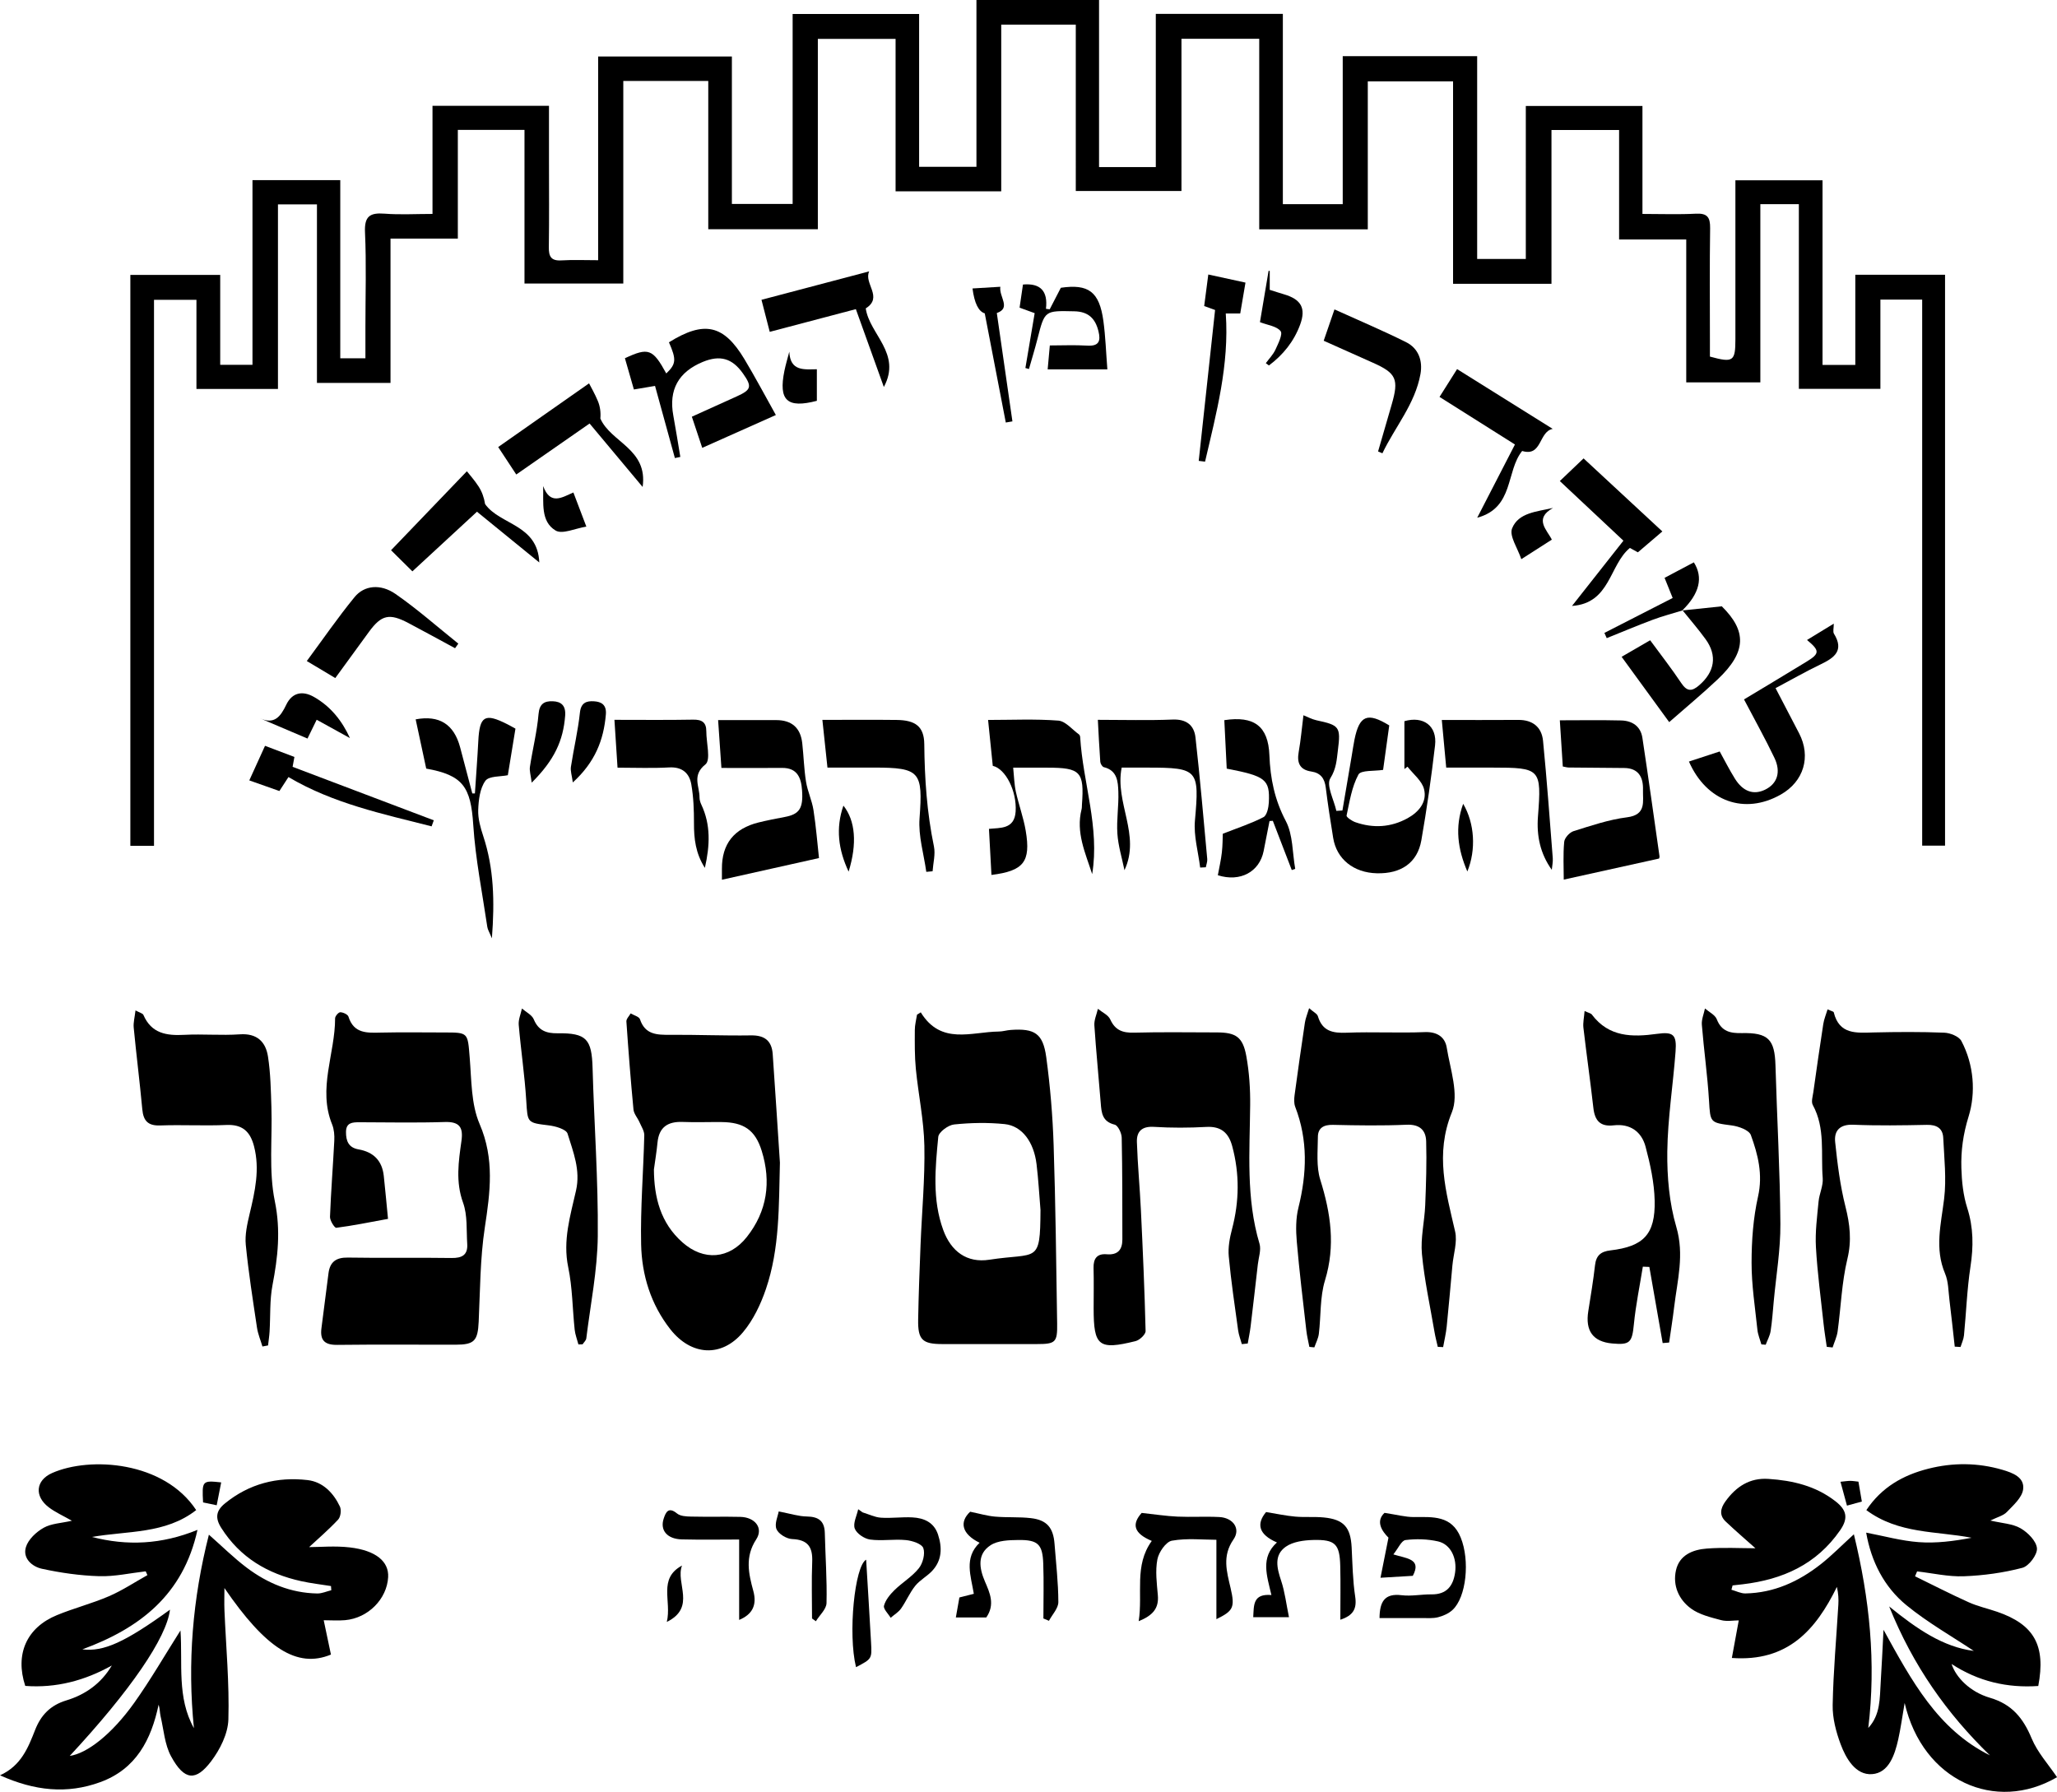 <?xml version="1.0" encoding="UTF-8"?> <svg xmlns="http://www.w3.org/2000/svg" id="Layer_1" viewBox="0 0 685.35 597.02"><path d="M640.44,99.82h-13.93v29.73h-27.17c0-10.35,0-20.63,0-30.92s0-20.23,0-30.6h-12.83v59.37h-24.69v-47.6h-22.37V43.31h-22.53v51.25h-32.79V27.1h-28.41v49.32h-36.17V12.92h-25.91V63.63h-35.21V8.21h-24.84V63.75h-35.2V12.95h-25.9v63.42h-36.51V26.98h-28.31V94.46h-32.92V43.28h-22.21v36.22h-22.43v48.09h-24.51v-59.49h-12.99v61.49h-27.16v-29.69h-14.14v181.91h-7.88V91.6h29.94v29.95h10.75V60.01h29.25v59.37h8.38c0-3.59,0-7.04,0-10.49,0-10.5,.34-21.01-.14-31.49-.24-5.35,1.63-6.58,6.5-6.21,5.11,.4,10.28,.09,15.99,.09V35.26h38.81c0,6.31,0,12.44,0,18.57,0,9.5,.09,19-.05,28.5-.05,3.1,.73,4.64,4.17,4.43,3.94-.24,7.91-.06,12.26-.06V18.83h44.56v49.12h20.24V4.66h42.14V55.57h19.1V0h40.85V55.66h18.91V4.63h42.33v63.39h19.95V18.71h44.79V86.29h16.21V35.31h38.86v35.97c6.28,0,12.05,.22,17.78-.08,3.83-.2,4.82,1.19,4.77,4.85-.19,12.5-.07,25-.07,37.5,0,1.8,0,3.6,0,5.26,7.77,2.13,8.49,1.6,8.49-5.81,0-17.48,0-34.96,0-52.92h29.03v61.51h10.92v-30.05h29.9v190.22h-7.62V99.82Z"></path><path d="M617.67,511.2c5.27,21.56,7.44,42.8,4.8,64.54,4.1-4.42,3.8-9.89,4.14-15.16,.35-5.45,.59-10.91,.94-17.55,9.33,16.91,18,33.16,35.45,41.84-14.29-13.89-25.58-29.77-33.57-49.62,9.27,7.54,18.01,13.52,28.2,14.82-7.2-4.81-15.32-9.4-22.44-15.22-7.48-6.12-11.75-14.62-13.42-24.19,5.96,1.13,11.69,2.74,17.5,3.17,5.8,.43,11.69-.33,17.62-1.46-11.78-2.28-24.27-1.21-35.06-9.21,5.09-7.66,12.31-11.69,20.65-13.8,8.19-2.08,16.49-2.03,24.67,.36,3.43,1.01,7.48,2.49,6.91,6.57-.38,2.72-3.27,5.26-5.43,7.51-1.17,1.22-3.14,1.67-5.48,2.83,3.9,.92,7.39,1.04,10.06,2.58,2.42,1.4,5.26,4.25,5.46,6.67,.18,2.11-2.68,5.93-4.85,6.5-6.32,1.66-12.95,2.57-19.5,2.82-5.17,.2-10.38-1.03-15.58-1.62-.23,.54-.46,1.09-.69,1.63,5.97,2.91,11.87,5.95,17.92,8.67,3.01,1.35,6.3,2.07,9.44,3.15,12.31,4.23,16.27,11.2,13.7,24.73-10.31,.7-19.93-1.49-28.88-7.33,1.4,4.37,6.06,9.29,12.77,11.25,7.38,2.16,11.1,6.82,13.91,13.56,1.95,4.68,5.59,8.66,8.45,12.9-20.46,11.97-44.77,1.27-50.77-24.73-.85,4.91-1.33,8.57-2.14,12.16-1.16,5.19-3.16,11.17-8.73,11.56-5.44,.38-8.67-5.16-10.48-10.03-1.53-4.13-2.72-8.7-2.63-13.04,.21-11.14,1.23-22.26,1.89-33.39,.11-1.81,.02-3.63-.48-5.93-7.03,14.35-16.38,25.03-35,23.68,.81-4.39,1.51-8.18,2.3-12.52-1.8,0-3.99,.43-5.91-.09-3.45-.93-7.21-1.81-10-3.85-4.06-2.97-6.16-7.66-5.01-12.76,1.15-5.12,5.66-6.88,10.27-7.23,5.56-.43,11.17-.1,16.21-.1-3.19-2.85-6.64-5.8-9.93-8.92-2.2-2.09-1.74-4.39-.07-6.7,3.55-4.91,8.07-7.91,14.34-7.49,8.09,.53,15.75,2.33,22.34,7.47,3.61,2.81,4.4,5.51,1.56,9.61-7.91,11.45-19.19,16.45-32.48,18.03-1.13,.13-2.25,.25-3.38,.38-.13,.48-.25,.96-.38,1.44,1.56,.43,3.12,1.26,4.67,1.23,9.53-.18,17.77-3.98,25.11-9.75,3.64-2.86,6.9-6.21,11.02-9.96Z"></path><path d="M60.13,543.24c.76,11.15-1.23,22.36,4.48,32.57-2.21-21.79-.43-43.17,4.99-64.47,4.38,3.85,8.27,7.73,12.61,11,6.9,5.2,14.7,8.44,23.49,8.59,1.55,.03,3.12-.7,4.68-1.08-.03-.46-.07-.93-.1-1.39-3.31-.53-6.66-.91-9.93-1.63-11.16-2.46-20.36-7.85-26.64-17.76-2.1-3.31-1.74-5.72,1.23-8.14,8.08-6.58,17.43-8.95,27.54-7.78,5.07,.59,8.62,4.26,10.77,8.82,.54,1.15,.25,3.45-.6,4.35-3.21,3.43-6.8,6.5-9.66,9.16,3.65,0,8.66-.47,13.54,.1,8.74,1.02,13.08,4.71,12.79,9.92-.41,7.29-6.67,13.63-14.31,14.32-2.31,.21-4.65,.03-7.16,.03,.85,4.02,1.64,7.78,2.41,11.44-11.35,4.69-21.76-2.14-35.49-22.17,0,2.48-.09,4.96,.01,7.43,.51,12.12,1.66,24.26,1.31,36.36-.14,4.74-2.77,10.01-5.74,13.92-5.01,6.61-8.86,6.63-13.35-1.63-2.14-3.93-2.45-8.87-3.5-13.37-.28-1.2-.21-2.47-.65-3.86-2.48,11.73-7.51,21.46-19.44,25.82-11.05,4.04-21.85,2.93-33.41-2.27,7.04-3.2,9.37-9.18,11.71-15.15,1.93-4.91,5.07-8.2,10.42-9.82,6.27-1.9,11.58-5.61,15.12-11.62-9.03,5.05-18.58,7.57-28.84,6.8-3.47-10.55,.43-19.44,10.6-23.6,5.68-2.33,11.68-3.86,17.31-6.29,4.45-1.92,8.54-4.65,12.79-7.02-.19-.42-.38-.85-.57-1.27-5.17,.59-10.36,1.78-15.5,1.62-6.39-.19-12.83-1.11-19.08-2.47-3.26-.71-6.5-3.47-5.32-7.25,.79-2.55,3.44-5.02,5.89-6.4,2.57-1.45,5.89-1.54,9.42-2.35-2.94-1.68-5.54-2.82-7.73-4.5-4.83-3.68-4.36-8.97,1.14-11.4,12.62-5.59,37.29-3.94,48,12.35-10.27,8.03-22.91,6.86-34.72,8.95,11.7,3.02,23.13,2.53,35.15-2.36-4.76,21.69-19.26,32.79-38.35,39.81,7.12,.87,14.27-2.42,29.19-13.22-1.12,9.37-13.17,26.95-33.4,48.73,5.79-.85,14-7.19,21.47-17.67,5.46-7.66,10.18-15.86,15.45-24.17Z"></path><path d="M129.25,406.12c-6.21,1.14-11.69,2.26-17.21,2.97-.57,.07-2.14-2.42-2.09-3.67,.32-8.46,1-16.9,1.43-25.36,.09-1.79-.06-3.76-.72-5.4-4.86-11.95,1.01-23.58,.99-35.37,0-.72,1.14-2.03,1.73-2.02,.95,.02,2.49,.73,2.72,1.47,1.8,5.73,6.26,5.41,10.89,5.31,7-.16,14-.04,21-.04,8.11,0,7.82,.02,8.51,8.43,.61,7.44,.45,15.46,3.3,22.07,5.02,11.65,3.52,22.74,1.73,34.49-1.57,10.32-1.55,20.89-2.04,31.35-.3,6.36-1.41,7.68-7.62,7.69-13.17,.02-26.33-.1-39.49,.06-4.2,.05-5.83-1.51-5.27-5.64,.83-6.1,1.52-12.21,2.35-18.31,.5-3.72,2.56-5.21,6.46-5.14,11.49,.2,23-.04,34.49,.14,3.56,.06,5.5-1.02,5.26-4.71-.3-4.6,.13-9.51-1.38-13.7-2.54-7.01-1.5-13.76-.54-20.63,.63-4.47-.63-6.42-5.52-6.27-9.49,.3-19,.11-28.49,.08-2.33,0-4.44,.1-4.46,3.24-.02,2.97,.84,5.22,4.17,5.8q7.61,1.33,8.42,8.85c.51,4.78,.95,9.57,1.41,14.31Z"></path><path d="M306.78,337.31c6.76,10.99,16.86,6.48,25.99,6.39,1.32-.01,2.63-.44,3.95-.53,7.98-.58,10.79,1.13,11.87,9.08,1.32,9.71,2.14,19.52,2.46,29.32,.65,19.81,.86,39.63,1.17,59.44,.1,6.28-.55,6.82-6.8,6.82-10.49,0-20.99,0-31.48,0-6.63,0-8.15-1.44-8.03-8.16,.15-8.32,.47-16.65,.8-24.97,.44-10.98,1.49-21.97,1.27-32.94-.17-8.55-2-17.05-2.84-25.6-.42-4.3-.36-8.65-.34-12.98,0-1.7,.47-3.4,.73-5.1,.42-.26,.84-.52,1.25-.78Zm39.9,65.97c-.43-5.12-.7-10.27-1.32-15.37-.9-7.43-4.84-12.78-10.62-13.37-5.57-.57-11.29-.46-16.86,.12-1.96,.2-5.12,2.54-5.27,4.14-1,10.38-2.05,20.87,1.66,31.03,2.61,7.13,7.87,11.05,15.34,9.9,16.01-2.47,16.96,1.59,17.06-16.45Z"></path><path d="M259.85,387.52c-.38,14.19-.03,28.41-4.67,42-1.73,5.08-4.2,10.27-7.61,14.34-7.18,8.58-17.32,7.85-24.24-.97-6.51-8.3-9.5-18.05-9.72-28.29-.26-12.09,.76-24.21,1.05-36.32,.03-1.45-.98-2.95-1.6-4.38-.63-1.44-1.86-2.77-2-4.23-.93-9.76-1.69-19.54-2.36-29.32-.06-.86,.92-1.79,1.42-2.69,1.07,.64,2.81,1.06,3.11,1.96,1.71,5.15,5.67,5.2,10.03,5.17,8.98-.06,17.97,.33,26.95,.19,4.59-.07,6.93,1.84,7.24,6.24,.85,12.1,1.61,24.2,2.41,36.3Zm-41.98,2.07c.05,9.39,2.23,17.93,9.51,24.36,7.1,6.28,15.6,5.58,21.42-1.77,6.82-8.6,8.19-18.39,4.99-28.71-2.17-7.02-6.03-9.54-13.36-9.61-4.33-.04-8.66,.13-12.98-.04-4.96-.19-7.9,1.73-8.39,6.91-.28,2.96-.78,5.91-1.18,8.86Z"></path><path d="M413.76,447.86c-.42-1.53-1.02-3.04-1.24-4.6-1.13-8.21-2.36-16.42-3.12-24.66-.28-2.99,.32-6.18,1.1-9.13,2.42-9.22,2.53-18.38,.05-27.58-1.19-4.42-3.7-6.68-8.61-6.41-5.81,.32-11.68,.34-17.48-.02-3.99-.25-5.79,1.52-5.67,5.04,.25,7.6,.98,15.18,1.34,22.77,.64,13.4,1.24,26.81,1.56,40.22,.03,1.13-1.99,3.03-3.36,3.36-12.29,3.04-13.95,1.67-13.95-10.89,0-4.5,.09-9-.03-13.49-.08-3.13,1.17-4.83,4.37-4.56,3.68,.31,5.23-1.48,5.23-4.93-.02-11.31,.02-22.63-.22-33.93-.03-1.52-1.24-4.06-2.35-4.33-4.14-1.02-4.39-3.93-4.64-7.21-.68-8.62-1.55-17.23-2.12-25.86-.12-1.8,.76-3.67,1.18-5.52,1.42,1.16,3.45,2.05,4.12,3.54,1.66,3.66,4.19,4.5,7.95,4.4,9.16-.25,18.33-.08,27.49-.08,6.4,0,8.73,1.5,9.89,7.91,.97,5.36,1.34,10.91,1.28,16.36-.15,15.46-1.42,30.96,3.11,46.13,.61,2.05-.29,4.56-.55,6.85-.79,6.93-1.58,13.86-2.42,20.78-.23,1.88-.63,3.75-.95,5.62l-1.98,.21Z"></path><path d="M651.28,448.69c-.58-5.17-1.12-10.35-1.76-15.52-.37-2.97-.33-6.15-1.46-8.82-3.54-8.36-1.34-16.5-.32-24.9,.81-6.66,.03-13.55-.29-20.32-.15-3.2-2.19-4.41-5.45-4.34-8.16,.17-16.34,.3-24.48-.04-4.49-.19-6.48,1.94-6.08,5.77,.75,7.22,1.66,14.5,3.43,21.52,1.49,5.9,2.12,11.29,.64,17.42-1.89,7.85-2.15,16.1-3.25,24.15-.25,1.82-1.1,3.57-1.67,5.35-.65-.07-1.3-.14-1.95-.21-.35-2.49-.77-4.98-1.04-7.48-.92-8.57-2.08-17.13-2.57-25.72-.29-5.04,.4-10.16,.88-15.22,.25-2.62,1.59-5.25,1.38-7.79-.66-8.16,.93-16.64-3.31-24.37-.59-1.08-.01-2.87,.19-4.31,1.06-7.56,2.14-15.13,3.31-22.67,.25-1.61,.91-3.15,1.43-4.88,1.22,.57,1.98,.69,2.06,.99,1.83,7.51,7.61,6.84,13.34,6.7,7.83-.18,15.67-.23,23.48,.08,1.99,.08,4.89,1.23,5.71,2.78,4.2,7.95,4.83,17.27,2.4,25.13-1.83,5.91-2.58,11.41-2.41,17.22,.13,4.45,.61,9.06,1.96,13.28,2.09,6.55,2.09,12.91,1.06,19.62-1.15,7.54-1.4,15.22-2.15,22.82-.13,1.32-.75,2.58-1.15,3.87-.64-.04-1.29-.08-1.93-.11Z"></path><path d="M479.04,448.76c-.37-1.64-.81-3.28-1.09-4.94-1.47-8.66-3.37-17.28-4.19-25.99-.5-5.33,.86-10.81,1.09-16.24,.29-7.09,.52-14.2,.32-21.29-.1-3.78-2.19-5.74-6.56-5.55-8.15,.36-16.33,.23-24.49,.04-3.1-.07-5.01,1.02-5.03,4.03-.03,4.77-.58,9.85,.8,14.26,3.49,11.15,5.1,21.98,1.57,33.53-1.72,5.62-1.32,11.87-2.05,17.81-.19,1.54-.98,3.01-1.5,4.51-.55-.05-1.11-.11-1.66-.16-.34-1.8-.79-3.58-1-5.4-1.12-9.89-2.34-19.78-3.19-29.69-.32-3.74-.35-7.71,.55-11.31,2.82-11.36,3.21-22.49-1.07-33.58-.45-1.17-.38-2.64-.21-3.92,1.08-8.06,2.24-16.12,3.44-24.17,.21-1.38,.78-2.71,1.4-4.78,1.43,1.27,2.68,1.84,2.93,2.7,1.49,4.99,4.97,5.66,9.6,5.47,8.65-.34,17.34,.15,25.99-.2,4.17-.17,6.77,1.69,7.33,5.16,1.16,7.19,4.15,15.58,1.71,21.56-5.69,13.96-1.95,26.51,1.08,39.69,.81,3.52-.55,7.54-.9,11.33-.63,6.79-1.2,13.58-1.9,20.36-.24,2.3-.78,4.57-1.19,6.85-.6-.03-1.2-.06-1.81-.08Z"></path><path d="M527.95,336.86c1.33,.63,2.1,.74,2.43,1.19,5.66,7.54,13.46,7.56,21.7,6.42,5.46-.76,6.61,.25,6.18,5.94-.83,11.11-2.61,22.18-2.75,33.29-.1,8.39,.66,17.13,3.01,25.13,2.71,9.24,.35,17.74-.71,26.54-.48,3.99-1.12,7.97-1.69,11.95-.72,.06-1.43,.12-2.15,.18-1.48-8.46-2.96-16.91-4.44-25.37-.72-.03-1.45-.06-2.17-.09-1.02,6.39-2.35,12.74-2.98,19.16-.6,6.08-1.26,6.99-7.26,6.43q-9.53-.89-7.93-10.79c.81-5.09,1.66-10.18,2.24-15.29,.37-3.24,1.94-4.56,5.11-4.93,11.07-1.3,15-5.34,14.76-16.56-.13-6.03-1.47-12.13-3.03-18-1.33-5-5.15-7.74-10.59-7.11-4.51,.53-6.32-1.55-6.8-5.79-1.01-8.92-2.28-17.81-3.32-26.73-.19-1.65,.22-3.38,.39-5.57Z"></path><path d="M87.44,448.64c-.62-2.1-1.5-4.16-1.82-6.31-1.37-9.17-2.82-18.35-3.73-27.58-.33-3.35,.48-6.92,1.27-10.26,1.78-7.48,3.49-14.88,1.46-22.63-1.28-4.88-3.88-7.27-9.22-7.03-7.32,.33-14.67-.11-21.99,.16-4.08,.15-5.64-1.5-6-5.39-.84-9.08-1.99-18.14-2.86-27.22-.16-1.69,.34-3.44,.6-5.72,1.36,.75,2.4,.96,2.64,1.52,2.66,6.18,7.71,6.94,13.63,6.62,6.15-.33,12.35,.26,18.49-.17,5.71-.4,8.62,2.48,9.38,7.41,.86,5.55,.96,11.24,1.14,16.87,.34,10.47-.93,21.25,1.14,31.34,2,9.74,1.01,18.62-.78,27.95-.96,5.02-.66,10.28-.97,15.44-.09,1.56-.34,3.1-.51,4.65-.62,.12-1.25,.23-1.87,.35Z"></path><path d="M192.71,447.93c-.42-1.63-1.06-3.23-1.24-4.89-.74-6.94-.73-14.02-2.15-20.81-1.87-8.94,.72-17.21,2.6-25.55,1.55-6.85-.95-12.87-2.82-18.96-.45-1.46-4.01-2.49-6.26-2.76-7.25-.88-7.04-.83-7.5-8.2-.52-8.45-1.79-16.85-2.51-25.29-.15-1.77,.69-3.63,1.07-5.45,1.35,1.19,3.32,2.12,3.94,3.61,1.55,3.75,4.2,4.69,7.89,4.65,9.69-.13,11.44,1.92,11.71,11.65,.52,18.63,1.9,37.26,1.73,55.88-.11,11.39-2.43,22.77-3.83,34.14-.09,.69-.81,1.31-1.23,1.96-.47,.01-.93,.03-1.4,.04Z"></path><path d="M586.86,447.94c-.46-1.63-1.16-3.24-1.33-4.9-.78-7.44-1.95-14.89-1.94-22.33,0-7.37,.55-14.9,2.16-22.07,1.65-7.34-.03-13.94-2.4-20.45-.61-1.67-4.09-2.92-6.4-3.21-7.2-.93-7.1-.92-7.54-8.24-.51-8.45-1.71-16.87-2.39-25.31-.14-1.77,.67-3.61,1.04-5.42,1.35,1.18,3.36,2.12,3.94,3.6,1.59,4.13,4.6,4.69,8.38,4.61,8.76-.18,10.92,2.1,11.17,10.7,.51,17.63,1.52,35.26,1.64,52.89,.06,8.58-1.42,17.17-2.21,25.75-.31,3.31-.53,6.64-1.04,9.93-.24,1.57-1.08,3.04-1.64,4.56-.48-.04-.95-.07-1.43-.11Z"></path><path d="M467.92,256.21v-15.92c6.29-1.81,10.97,1.53,10.21,8.07-1.23,10.57-2.73,21.12-4.56,31.6-1.31,7.51-6.75,11.22-14.86,11.01-7.73-.2-13.37-4.72-14.52-11.77-.91-5.58-1.78-11.17-2.47-16.77-.38-3.05-1.69-4.9-4.83-5.37-3.77-.56-4.84-2.82-4.2-6.45,.72-4.05,1.07-8.17,1.59-12.29,1.37,.54,2.8,1.33,4.33,1.67,7.67,1.65,8.15,2.13,7.15,9.98-.4,3.16-.51,6.14-2.52,9.35-1.44,2.29,1.19,7.15,2.01,10.86,.67-.04,1.35-.09,2.02-.13,1.03-6.06,2.06-12.12,3.09-18.18,.31-1.8,.56-3.62,.92-5.41,1.65-8.14,4.32-9.21,11.59-4.76-.73,5.25-1.45,10.46-2.05,14.82-2.91,.47-7.39,.03-8.22,1.56-2.21,4.09-2.95,9-3.95,13.66-.11,.52,1.79,1.82,2.95,2.22,5.94,2.07,11.82,1.72,17.36-1.32,3.76-2.07,6.58-5.43,5.5-9.71-.7-2.78-3.6-5.01-5.51-7.48-.35,.27-.7,.53-1.04,.8Z"></path><path d="M272.86,285.9c-11.52,2.57-21.82,4.87-32.33,7.22,0-1.03,0-2.33,0-3.64q-.08-12.4,12.19-15.44c2.9-.71,5.84-1.29,8.78-1.84,4.82-.9,6.16-2.86,5.73-8.84-.29-4.18-1.54-7.55-6.69-7.5-6.62,.06-13.25,.01-20.18,.01-.39-5.66-.75-10.89-1.1-15.94,6.24,0,12.8,0,19.37,0,5.16,0,8.09,2.57,8.66,7.67,.48,4.28,.58,8.62,1.26,12.86,.51,3.2,1.98,6.24,2.48,9.43,.86,5.48,1.29,11.02,1.84,16.01Z"></path><path d="M521.01,293.07c0-4-.25-8.31,.15-12.57,.12-1.32,1.79-3.16,3.12-3.57,5.85-1.83,11.76-3.85,17.79-4.61,6.58-.82,5.23-5.31,5.34-9.18,.12-4.12-1.45-7.2-6.25-7.25-6.15-.06-12.3-.09-18.46-.16-.63,0-1.25-.21-2.01-.34-.34-5.25-.67-10.34-.99-15.39,6.69,0,13.57-.12,20.43,.05,3.67,.09,6.5,1.91,7.08,5.78,1.99,13.15,3.82,26.31,5.7,39.48,.04,.3-.13,.63-.15,.75-10.49,2.32-20.9,4.62-31.75,7.02Z"></path><path d="M329.21,239.88c7.88,0,15.68-.37,23.4,.22,2.4,.18,4.61,2.97,6.88,4.6,.23,.17,.38,.59,.4,.9,.92,15.25,6.56,30.07,4,45.65-2.26-7.03-5.5-13.89-3.53-21.62,.12-.48,.09-.99,.12-1.49,.81-11.02-.44-12.36-11.55-12.36-3.48,0-6.96,0-11.36,0,.31,2.98,.35,5.54,.89,8,.96,4.37,2.55,8.63,3.29,13.03,1.75,10.37-.71,13.37-11.42,14.71-.27-5.01-.54-10.04-.83-15.35,3.66-.4,8.51,.23,8.89-5.8,.42-6.76-3.33-14.22-7.62-15.2-.53-5.22-1.06-10.45-1.56-15.28Z"></path><path d="M218.25,128.58c-2.64,.45-4.74,.8-7.05,1.19-1.01-3.54-2-6.98-2.99-10.41,7.84-3.67,9.29-3.13,13.78,5.07,3.29-3.15,3.42-4.62,.89-10.38,11.73-7.29,18.22-5.91,25.14,5.6,3.59,5.97,6.84,12.13,10.48,18.63-8.34,3.72-16.33,7.28-24.53,10.94-1.15-3.45-2.19-6.56-3.46-10.38,4.84-2.19,9.92-4.49,14.99-6.78,4.84-2.19,5.13-3.26,2.03-7.64-3.58-5.06-7.63-6.21-13.39-3.83q-12.17,5.04-9.81,17.84c.84,4.59,1.57,9.21,2.34,13.81-.6,.13-1.21,.26-1.81,.38-2.16-7.84-4.31-15.68-6.62-24.05Z"></path><path d="M365.77,239.84c8.6,0,16.75,.24,24.88-.09,4.61-.19,7.2,1.85,7.66,5.96,1.51,13.48,2.68,27,3.92,40.51,.08,.89-.31,1.83-.48,2.75-.63,.03-1.25,.06-1.88,.09-.64-5.23-2.2-10.54-1.74-15.67,1.5-16.9,1.1-17.63-15.74-17.63-2.81,0-5.62,0-8.67,0-2.36,11.71,6.44,22.41,.93,34.18-.82-4.05-2.08-8.06-2.36-12.15-.32-4.63,.49-9.32,.32-13.97-.12-3.39-.34-7.12-4.84-8.21-.52-.13-1.13-1.15-1.18-1.79-.35-4.76-.57-9.53-.81-13.99Z"></path><path d="M610.98,207.78c0,1.53-.36,2.69,.06,3.37,3.45,5.6,.16,8-4.41,10.19-4.93,2.36-9.68,5.09-15.05,7.94,2.69,5.17,5.28,10.1,7.84,15.04,4.05,7.8,1.56,16.09-6.12,20.43-12.06,6.82-24.72,2.33-30.58-11.01,3.35-1.1,6.68-2.19,10.25-3.36,1.66,3,3.23,6.11,5.06,9.05,2.7,4.34,6.24,5.54,10.07,3.68,4.02-1.96,5.38-5.83,3.1-10.6-3.07-6.43-6.56-12.65-10.13-19.47,7.09-4.27,14.04-8.41,20.94-12.64,4.32-2.65,4.31-3.64,.05-7.16,2.88-1.76,5.7-3.48,8.94-5.46Z"></path><path d="M273.98,239.86c8.49,0,16.63-.08,24.77,.02,6.15,.08,9.14,2.08,9.2,8.07,.11,11.49,.88,22.82,3.22,34.08,.54,2.61-.26,5.51-.45,8.27l-2.1,.19c-.82-5.93-2.68-11.95-2.25-17.79,1.14-15.55,.27-16.95-15.19-16.95h-15.49c-.61-5.7-1.16-10.92-1.69-15.9Z"></path><path d="M158.23,264.36c.38-5.81,.83-11.62,1.13-17.43,.43-8.41,2.15-9.44,9.68-5.62,1.02,.52,2.02,1.09,2.7,1.47-.89,5.44-1.74,10.6-2.54,15.51-2.38,.51-6.28,.22-7.48,1.87-1.83,2.53-2.27,6.4-2.39,9.73-.1,2.9,.77,5.93,1.7,8.75,3.51,10.66,3.82,21.56,2.86,34-.84-2.05-1.4-2.9-1.53-3.81-1.66-11.31-3.94-22.59-4.68-33.97-.82-12.68-3.41-16.58-15.67-18.77-1.18-5.5-2.35-10.96-3.52-16.41,7.82-1.45,12.74,1.55,14.82,9.33,1.36,5.11,2.7,10.23,4.05,15.35,.29,0,.58,0,.87,0Z"></path><path d="M517.04,289.84c-3.88-5.42-5.12-11.37-4.62-17.82,1.23-15.91,.83-16.26-15.15-16.26h-15.42c-.53-5.77-1.01-10.99-1.47-15.87,8.62,0,17.06,.04,25.5-.02,4.8-.03,7.78,2.41,8.23,6.96,1.28,13.01,2.22,26.05,3.24,39.09,.1,1.29-.21,2.61-.33,3.92Z"></path><path d="M204.71,239.84c8.97,0,17.6,.1,26.23-.06,2.93-.05,4.4,.9,4.39,3.89-.01,3.8,1.56,9.52-.29,11.01-4.6,3.68-1.93,7.35-1.97,11.05,0,.8,.27,1.66,.62,2.4,3.13,6.66,2.87,13.51,1.16,21.04-3.11-4.86-3.65-9.76-3.63-14.92,.01-4.29-.15-8.64-.88-12.85-.65-3.79-3.03-5.95-7.42-5.7-5.61,.32-11.26,.08-17.17,.08-.37-5.63-.7-10.85-1.03-15.92Z"></path><path d="M430.39,289.89c-2.1-5.47-4.2-10.94-6.31-16.4-.37,.02-.73,.05-1.1,.07-.66,3.35-1.3,6.69-1.97,10.04-1.39,6.89-7.78,10.39-15.25,8.02,.45-2.49,1.05-5.03,1.34-7.6,.28-2.44,.25-4.93,.31-6.22,4.98-1.96,9.44-3.4,13.55-5.53,1.15-.6,1.7-3.18,1.79-4.88,.38-7.7-1.06-8.79-14.03-11.29-.27-5.35-.53-10.74-.8-16.15,9.86-1.49,14.64,1.91,15.02,11.69,.3,7.77,1.74,14.85,5.46,21.91,2.42,4.59,2.18,10.58,3.14,15.94-.39,.14-.77,.28-1.16,.41Z"></path><path d="M560.5,203.4c3.98-.42,7.95-.84,13.17-1.38,8.29,8.2,8.36,15.14-1.39,24.35-5.05,4.77-10.42,9.21-16.14,14.23-5.38-7.39-10.51-14.43-15.85-21.76,3.17-1.84,6.1-3.53,9.51-5.51,3.44,4.69,7.09,9.36,10.37,14.27,1.91,2.87,3.54,2.82,5.94,.74,5.2-4.48,6.12-9.88,2.17-15.35-2.4-3.32-5.1-6.41-7.67-9.61h-.11Z"></path><path d="M459.95,525.71c.89-4.47,1.68-8.45,2.66-13.38-2.12-2.1-4.38-5.4-1.32-8.26,4.09,.62,6.96,1.41,9.82,1.4,6.27-.02,12.54-.6,15.56,6.8,3.12,7.64,1.91,19.92-2.75,24.18-1.28,1.17-3.09,1.97-4.79,2.4-1.74,.44-3.64,.26-5.47,.27-4.63,.03-9.26,0-14.03,0,.06-5.43,1.65-8.31,7.36-7.61,3.26,.4,6.64-.32,9.97-.28,5.01,.06,7.21-2.78,7.85-7.27,.69-4.87-1.51-9.43-5.68-10.38-3.49-.79-7.29-.9-10.84-.45-1.36,.17-2.41,2.74-4.05,4.78,4.46,1.41,9.51,1.44,6.48,7.14-3.07,.18-5.98,.35-10.77,.64Z"></path><path d="M383.75,513.42c-6.02-2.53-6.75-5.55-3.37-9.33,4.38,.47,8.13,1.06,11.9,1.23,4.65,.21,9.33-.1,13.98,.14,4.59,.24,7.2,3.89,4.71,7.47-3.83,5.52-2.24,10.7-.96,16.21,1.5,6.46,.9,7.58-4.73,10.35v-26.45c-4.42,0-9.75-.6-14.82,.3-2,.35-4.39,3.85-4.85,6.25-.73,3.83-.19,7.96,.16,11.93,.38,4.36-1.67,6.74-6.38,8.64,1.45-9.33-1.61-18.48,4.36-26.74Z"></path><path d="M158.92,170.5c-7.62,7.04-14.66,13.54-21.52,19.87-2.23-2.2-4.79-4.74-7.11-7.04,8.27-8.61,16.79-17.49,25.26-26.31,.83,1.05,2.54,2.96,3.92,5.09,1.11,1.71,1.81,3.69,2.15,5.84,4.96,7.01,17.52,6.7,18.06,19.46-7.39-6.02-14.22-11.59-20.76-16.91Z"></path><path d="M172.01,158.1c-2.34-3.55-4.34-6.59-6.02-9.15,10.31-7.22,20.5-14.37,30.27-21.22,.61,1.2,1.95,3.5,2.95,5.93,.72,1.75,1,3.69,.82,5.79,3.47,7.97,15.9,10.12,14.08,22.8-6.12-7.32-11.77-14.09-17.67-21.14-8.39,5.84-16.27,11.32-24.43,16.99Z"></path><path d="M423.61,531.45c-1.54-6.56-3.69-12.52,1.84-17.52-6.07-2.61-6.94-6.16-3.62-10.13,3.51,.57,6.6,1.24,9.72,1.52,3.14,.28,6.34-.02,9.48,.28,6.69,.65,8.96,3.26,9.31,9.95,.28,5.48,.36,11.01,1.18,16.42,.61,4.06-.63,6.29-4.95,7.71,0-6.17,.12-12.07-.03-17.96-.19-7.27-1.66-8.8-9.04-8.61-3.09,.08-6.7,.56-9.1,2.24-4.03,2.82-2.96,7.12-1.55,11.34,1.24,3.71,1.69,7.68,2.61,12.14h-11.91c.24-3.95-.19-7.91,6.07-7.38Z"></path><path d="M527.61,152.73c8.44,7.83,17.48,16.21,26.25,24.34-1.89,1.61-4.86,4.15-8.15,6.96-.77-.42-1.87-1.02-2.67-1.46-6.92,5.72-6.47,18.43-19.28,19.32,5.91-7.51,11.32-14.37,17.13-21.74-7.34-6.88-14.43-13.53-21.19-19.87,2.7-2.58,5.19-4.95,7.93-7.56Z"></path><path d="M285.16,103c-10.05,2.65-19.16,5.05-28.7,7.57-1-3.9-1.94-7.53-2.75-10.68,11.82-3.12,23.64-6.24,35.89-9.47-1.91,3.98,4.79,8.61-1.15,12.33,1.25,8.68,12.04,14.99,6.03,26.19-3.22-8.97-6.19-17.23-9.32-25.93Z"></path><path d="M492.17,172.51c4.42-8.57,8.39-16.29,12.58-24.41-8.52-5.37-16.62-10.48-25.13-15.85,2.07-3.28,4.06-6.43,5.85-9.27,10.48,6.56,20.91,13.08,31.86,19.92-4.72,.92-3.49,9.39-10.18,7.36-5.48,6.79-2.65,18.93-14.98,22.24Z"></path><path d="M347.64,539.25c0-6.1,.17-12.21-.05-18.3-.23-6.41-1.76-7.91-8.25-7.84-3.15,.03-6.85,.14-9.31,1.75-4.5,2.93-3.79,7.6-1.87,12.08,1.64,3.81,3.44,7.67,.45,11.98h-10.14c.41-2.32,.77-4.35,1.18-6.66,1.51-.38,3.04-.77,4.81-1.22-.97-5.95-3.37-11.96,1.92-17.01-5.97-2.93-6.79-6.92-3.14-10.34,3.08,.63,5.66,1.4,8.29,1.63,3.97,.35,8,.05,11.95,.51,5.32,.61,7.47,3.19,7.87,8.57,.49,6.47,1.26,12.93,1.27,19.4,0,2.08-2.03,4.15-3.13,6.23-.62-.26-1.24-.52-1.86-.78Z"></path><path d="M151.62,215.98c-5.19-2.8-10.36-5.65-15.57-8.4-6.32-3.33-8.96-2.72-13.08,2.89-3.73,5.09-7.43,10.19-11.26,15.45-3.05-1.82-5.97-3.57-9.49-5.67,5.28-7.13,10.31-14.45,15.92-21.31,3.22-3.94,8.66-4.5,13.65-1.03,7.29,5.06,13.97,10.98,20.91,16.54-.36,.51-.73,1.03-1.09,1.54Z"></path><path d="M459.15,150.41c1.51-5.2,3.01-10.4,4.52-15.59,2.47-8.46,1.57-10.49-6.24-13.96-5.45-2.42-10.89-4.87-16.4-7.33,1.18-3.42,2.29-6.65,3.59-10.44,8.02,3.63,16.05,7.03,23.85,10.91,4.15,2.07,5.6,6.18,4.8,10.63-1.81,10.01-8.47,17.59-12.68,26.4l-1.45-.61Z"></path><path d="M349.75,103.04c1.18-2.28,2.35-4.55,3.7-7.16,9.19-1.33,12.84,1.25,14.18,11.08,.71,5.24,.88,10.55,1.32,16.11h-19.89c.25-2.81,.47-5.2,.72-7.97,4.21,0,8.35-.2,12.45,.06,3.97,.25,4.56-1.57,3.74-4.85-1.05-4.23-3.39-6.5-8.04-6.59-9.87-.21-9.84-.34-12.27,9.2-.86,3.36-1.88,6.68-2.83,10.03l-1.19-.33c1.02-6.01,2.03-12.01,3.09-18.28-1.79-.65-3.3-1.2-5.03-1.83,.38-2.57,.75-5.13,1.13-7.71,5.81-.51,8.36,2.15,7.66,8.1,.42,.05,.84,.1,1.25,.15Z"></path><path d="M246.27,539.74v-26.79c-5.69,0-12.41,.13-19.12-.04-4.87-.13-7.3-3.03-6.03-6.9,.71-2.18,1.6-4.07,4.46-1.73,1.11,.9,3.07,1,4.65,1.03,5.48,.13,10.97-.03,16.46,.1,4.85,.12,7.74,3.7,5.27,7.49-3.82,5.85-2.55,11.38-.97,17.19,1.31,4.8-.41,7.86-4.72,9.65Z"></path><path d="M143.79,275.33c-16.25-4.14-32.73-7.58-47.68-16.42-1.08,1.67-1.96,3.01-3.02,4.65-3.11-1.1-6.31-2.23-10.03-3.54,1.78-3.9,3.46-7.61,5.24-11.52,3.33,1.26,6.38,2.42,9.79,3.71-.24,1.28-.49,2.65-.6,3.29,15.77,5.97,31.4,11.89,47.04,17.82-.24,.67-.49,1.34-.73,2.02Z"></path><path d="M404.82,103.28c-.65-.24-2.01-.73-3.61-1.31,.45-3.42,.87-6.68,1.37-10.51,4.21,.92,8.19,1.79,12.39,2.7-.6,3.51-1.15,6.72-1.75,10.28h-4.82c1.2,17.15-3.14,33.21-6.9,49.38-.7-.09-1.41-.17-2.11-.26,1.79-16.51,3.58-33.02,5.45-50.28Z"></path><path d="M287.41,503.91c2.03,.62,4.04,1.63,6.1,1.77,3.47,.24,6.99-.29,10.47-.1,3.86,.2,7.21,1.64,8.55,5.72,1.43,4.36,1.34,8.61-1.99,12.14-1.7,1.8-4.06,3.03-5.6,4.94-1.85,2.3-3.01,5.13-4.72,7.56-.87,1.23-2.3,2.07-3.47,3.09-.81-1.36-2.51-2.95-2.22-4.03,.5-1.9,1.99-3.71,3.46-5.16,2.61-2.56,5.9-4.5,8.14-7.3,1.35-1.68,2.17-4.85,1.5-6.73-.52-1.44-3.7-2.47-5.79-2.67-3.95-.39-8.03,.35-11.94-.18-1.91-.26-4.49-1.99-5.11-3.66-.65-1.77,.68-4.26,1.14-6.44,.5,.35,.99,.71,1.49,1.06Z"></path><path d="M270.55,539.26c0-6.29-.19-12.59,.06-18.87,.2-4.91-1.42-7.38-6.69-7.59-1.86-.07-4.57-1.72-5.22-3.33-.72-1.78,.49-4.33,.75-5.87,3.89,.74,6.62,1.64,9.36,1.68,3.88,.06,5.9,1.46,6,5.48,.19,7.79,.76,15.59,.57,23.37-.05,2.04-2.31,4.03-3.55,6.05-.43-.31-.85-.62-1.28-.92Z"></path><path d="M560.61,203.38c-3.3,1.02-6.66,1.89-9.9,3.1-5.17,1.93-10.26,4.08-15.38,6.14-.26-.58-.52-1.16-.78-1.74,7.42-3.8,14.85-7.59,22.75-11.64-.94-2.33-1.82-4.53-2.7-6.71,3.4-1.8,6.58-3.48,9.75-5.16q4.79,7.54-3.84,16.02s.1,0,.1,0Z"></path><path d="M116.58,245.92c-3.86-2.13-7.46-4.12-11.07-6.11-1.03,2.11-2.06,4.22-3.06,6.27-4.64-1.98-10.23-4.36-15.82-6.74,4.84,2.17,6.87-.62,8.76-4.56,1.92-4,5.34-4.76,9.19-2.58,5.64,3.2,9.41,8.02,12.01,13.71Z"></path><path d="M421.75,121c1.09-1.49,2.44-2.86,3.2-4.5,.92-2.01,2.51-5.17,1.72-6.17-1.31-1.66-4.3-1.99-6.88-2.99,.86-5.13,1.87-11.11,2.88-17.1,.13,0,.26,.01,.38,.02v6.31c1.68,.53,3.22,1.04,4.78,1.5,5.7,1.68,7.36,4.63,5.35,10.09-2.08,5.64-5.7,10.1-10.4,13.61-.34-.25-.68-.51-1.03-.76Z"></path><path d="M328.1,104.41q-3.13-.96-4.08-8.3c2.94-.18,5.85-.35,9.27-.56-.49,3.37,3.7,7.07-1.17,8.75,1.77,12.3,3.48,24.2,5.2,36.1-.74,.13-1.47,.25-2.21,.38-2.28-11.84-4.57-23.69-7.01-36.37Z"></path><path d="M177.15,260.76c-.3-2.45-.79-3.9-.59-5.25,.89-5.88,2.37-11.69,2.87-17.59,.3-3.5,2.02-4.36,4.72-4.27,2.87,.1,4.41,1.48,4.15,4.82-.64,8.26-3.55,14.75-11.15,22.3Z"></path><path d="M190.85,260.7c-.31-2.32-.84-3.82-.63-5.21,.92-6.04,2.36-12.01,3-18.07,.36-3.34,2.24-3.9,4.64-3.76,2.49,.14,4.29,1.14,4,4.42-.73,8.45-3.55,15.82-11.01,22.62Z"></path><path d="M288.58,519.67c.55,9.1,1.13,18.35,1.64,27.6,.31,5.46,.26,5.46-5.01,8.21-2.74-11.13-.44-33.74,3.37-35.81Z"></path><path d="M262.98,117.19c.29,6.62,4.99,5.88,9.18,5.84v10.52c-9.92,2.59-12.82-.12-10.81-9.99,.44-2.15,1.08-4.25,1.63-6.38Z"></path><path d="M180.97,161.96c2.39,6.52,6.34,3.73,10.07,2.13,1.35,3.55,2.63,6.91,4.32,11.37-3.65,.57-8.01,2.67-10.26,1.3-5.04-3.05-3.97-9.24-4.13-14.8Z"></path><path d="M517.04,179.8c-3.24,2.07-6.15,3.93-10.17,6.51-1.21-3.66-4.08-7.74-3.07-10.26,2.1-5.25,8.21-5.56,13.64-6.81-6.48,3.61-2.01,7.31-.4,10.56Z"></path><path d="M227.24,521.62c-2.27,5.82,4.84,13.9-5.07,18.79,1.68-7.01-3.01-14.42,5.07-18.79Z"></path><path d="M282.74,290.42c-3.44-7.35-4.35-14.45-1.73-21.99,3.99,5.01,4.62,12.65,1.73,21.99Z"></path><path d="M488.89,290.37c-3.21-7.45-4.22-14.76-1.39-22.55,3.81,6.5,4.36,15.28,1.39,22.55Z"></path><path d="M613.21,493.71c1.62-.16,2.43-.3,3.25-.3,.81,0,1.62,.15,2.73,.26,.38,2.21,.74,4.3,1.14,6.63-1.56,.43-2.94,.8-4.96,1.36-.66-2.43-1.32-4.87-2.16-7.95Z"></path><path d="M73.7,493.91c-.53,2.71-1,5.08-1.5,7.63-1.79-.38-3.19-.67-4.54-.95-.38-7.23-.29-7.35,6.04-6.67Z"></path></svg> 